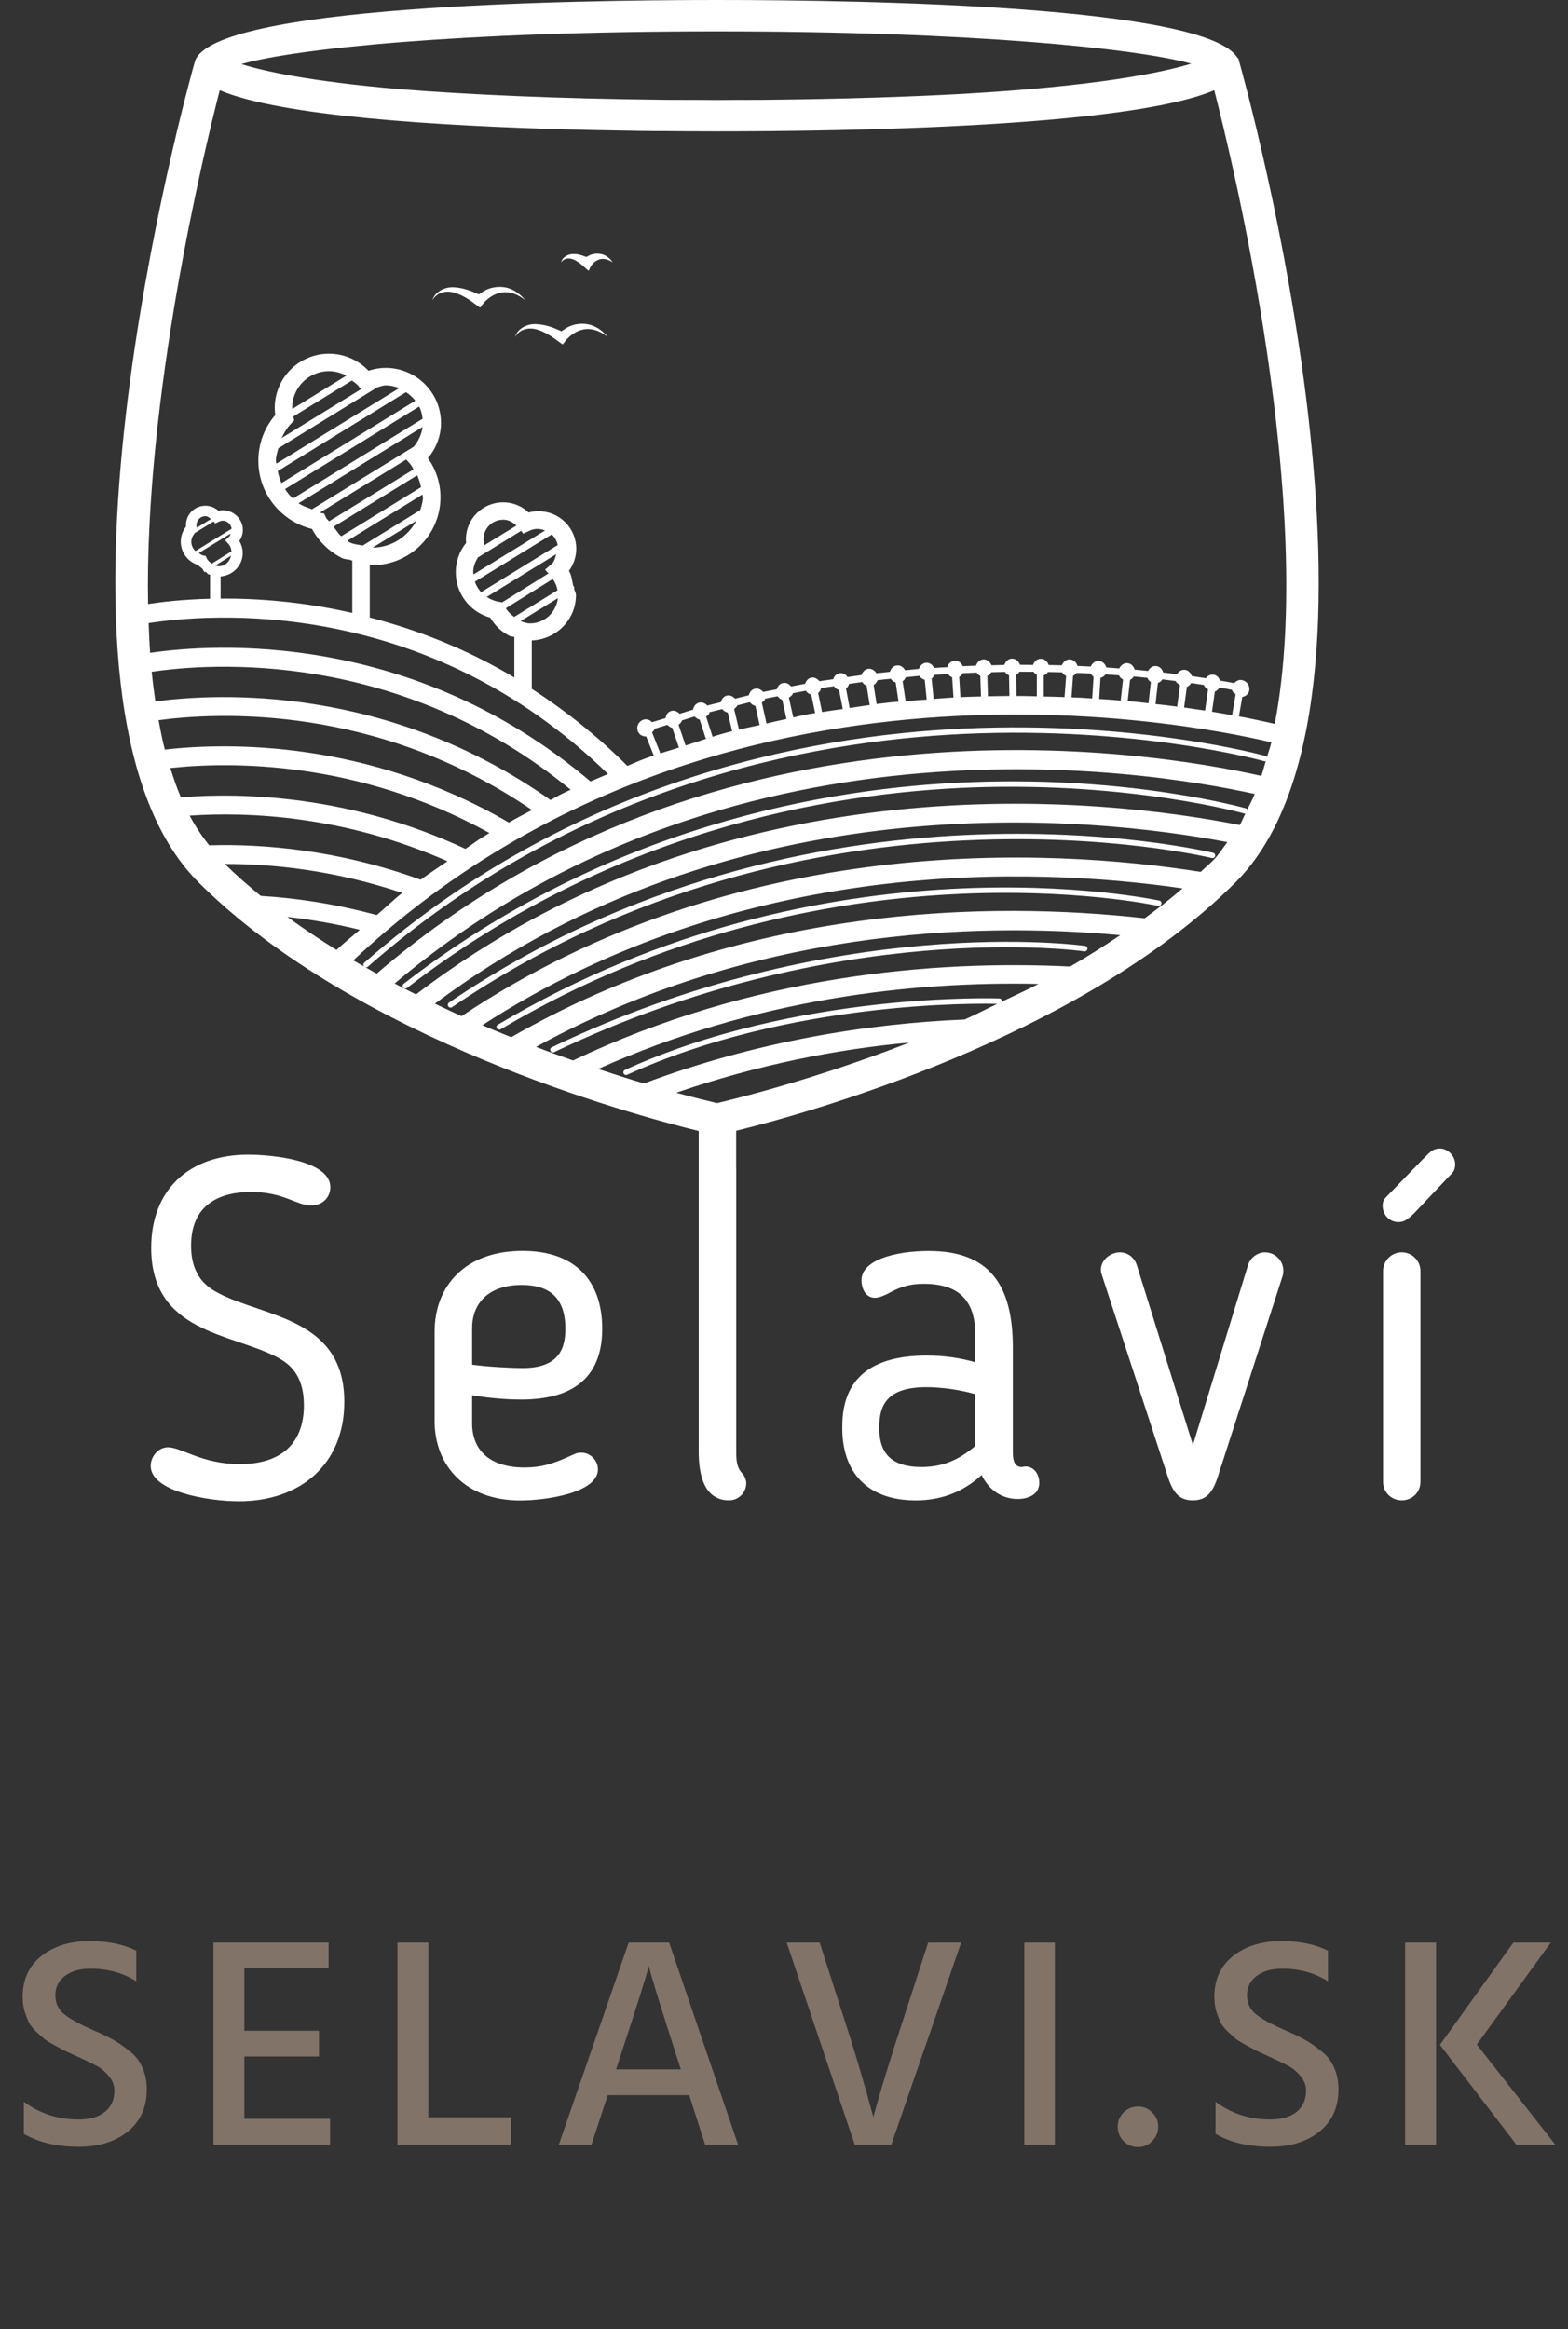 <svg width="68" height="101" viewBox="0 0 68 101" fill="none" xmlns="http://www.w3.org/2000/svg">
<rect x="0" y="0" width="68" height="101" fill="#333333" stroke="none"/>
<path d="M5.91 84.589V85.915C5.33 85.551 4.671 85.369 3.934 85.369C3.458 85.369 3.081 85.477 2.803 85.694C2.535 85.902 2.4 86.179 2.4 86.526C2.4 86.873 2.535 87.15 2.803 87.358C3.072 87.566 3.484 87.791 4.038 88.034C4.402 88.19 4.684 88.324 4.883 88.437C5.091 88.55 5.325 88.71 5.585 88.918C5.854 89.117 6.049 89.36 6.17 89.646C6.3 89.923 6.365 90.244 6.365 90.608C6.365 91.379 6.092 91.986 5.546 92.428C5 92.87 4.294 93.091 3.427 93.091C2.465 93.091 1.668 92.905 1.035 92.532V91.141C1.72 91.652 2.513 91.908 3.414 91.908C3.891 91.908 4.268 91.8 4.545 91.583C4.823 91.358 4.961 91.05 4.961 90.66C4.961 90.426 4.879 90.214 4.714 90.023C4.55 89.824 4.372 89.676 4.181 89.581C3.991 89.477 3.705 89.338 3.323 89.165C3.098 89.061 2.938 88.987 2.842 88.944C2.756 88.901 2.608 88.823 2.4 88.71C2.192 88.597 2.036 88.502 1.932 88.424C1.837 88.346 1.716 88.238 1.568 88.099C1.421 87.96 1.313 87.822 1.243 87.683C1.183 87.544 1.122 87.384 1.061 87.202C1.009 87.011 0.983 86.808 0.983 86.591C0.983 85.846 1.252 85.256 1.789 84.823C2.335 84.39 3.037 84.173 3.895 84.173C4.684 84.173 5.356 84.312 5.91 84.589ZM10.597 91.882H14.315V93H9.258V84.238H14.249V85.356H10.597V88.06H13.834V89.178H10.597V91.882ZM18.574 91.817H22.162V93H17.235V84.238H18.574V91.817ZM26.718 89.737H29.526L29.383 89.295C29.054 88.272 28.785 87.427 28.577 86.76C28.369 86.084 28.244 85.664 28.2 85.499L28.135 85.252C28.04 85.659 27.615 87.007 26.861 89.295L26.718 89.737ZM30.579 93L29.89 90.855H26.354L25.652 93H24.235L27.264 84.238H29.019L32.009 93H30.579ZM41.683 84.238L38.654 93H37.068L34.117 84.238H35.547L36.665 87.722C36.908 88.467 37.129 89.182 37.328 89.867C37.528 90.543 37.666 91.033 37.744 91.336L37.874 91.804C38.152 90.764 38.568 89.403 39.122 87.722L40.253 84.238H41.683ZM44.421 93V84.238H45.747V93H44.421ZM48.72 92.844C48.555 92.671 48.473 92.463 48.473 92.22C48.473 91.977 48.555 91.774 48.72 91.609C48.893 91.436 49.105 91.349 49.357 91.349C49.599 91.349 49.803 91.436 49.968 91.609C50.141 91.774 50.228 91.977 50.228 92.22C50.228 92.463 50.141 92.671 49.968 92.844C49.803 93.017 49.599 93.104 49.357 93.104C49.105 93.104 48.893 93.017 48.72 92.844ZM57.59 84.589V85.915C57.01 85.551 56.351 85.369 55.614 85.369C55.138 85.369 54.761 85.477 54.483 85.694C54.215 85.902 54.08 86.179 54.08 86.526C54.08 86.873 54.215 87.15 54.483 87.358C54.752 87.566 55.164 87.791 55.718 88.034C56.082 88.19 56.364 88.324 56.563 88.437C56.771 88.55 57.005 88.71 57.265 88.918C57.534 89.117 57.729 89.36 57.85 89.646C57.98 89.923 58.045 90.244 58.045 90.608C58.045 91.379 57.772 91.986 57.226 92.428C56.68 92.87 55.974 93.091 55.107 93.091C54.145 93.091 53.348 92.905 52.715 92.532V91.141C53.4 91.652 54.193 91.908 55.094 91.908C55.571 91.908 55.948 91.8 56.225 91.583C56.503 91.358 56.641 91.05 56.641 90.66C56.641 90.426 56.559 90.214 56.394 90.023C56.23 89.824 56.052 89.676 55.861 89.581C55.671 89.477 55.385 89.338 55.003 89.165C54.778 89.061 54.618 88.987 54.522 88.944C54.436 88.901 54.288 88.823 54.08 88.71C53.872 88.597 53.716 88.502 53.612 88.424C53.517 88.346 53.396 88.238 53.248 88.099C53.101 87.96 52.993 87.822 52.923 87.683C52.863 87.544 52.802 87.384 52.741 87.202C52.689 87.011 52.663 86.808 52.663 86.591C52.663 85.846 52.932 85.256 53.469 84.823C54.015 84.39 54.717 84.173 55.575 84.173C56.364 84.173 57.036 84.312 57.59 84.589ZM60.938 93V84.238H62.277V93H60.938ZM64.045 88.658L67.451 93H65.761L62.446 88.671L65.631 84.238H67.256L64.045 88.658Z" fill="#817368"/>
<path fill-rule="evenodd" clip-rule="evenodd" d="M9.494 56.086C9.013 55.836 8.287 55.378 8.287 54.012C8.287 52.21 9.557 51.688 10.889 51.688C12.305 51.688 12.848 52.272 13.494 52.272C14.013 52.272 14.326 51.898 14.326 51.484C14.326 50.322 11.808 50.071 10.764 50.071C8.181 50.071 6.557 51.608 6.557 54.111C6.557 57.783 10.016 57.808 11.994 58.843C12.516 59.112 13.18 59.588 13.18 60.933C13.18 62.552 12.243 63.489 10.392 63.489C8.765 63.489 7.867 62.76 7.287 62.76C6.867 62.76 6.535 63.152 6.535 63.569C6.535 64.685 9.038 65.102 10.367 65.102C12.991 65.102 14.932 63.526 14.932 60.788C14.932 57.162 11.494 57.122 9.494 56.086Z" fill="white"/>
<path fill-rule="evenodd" clip-rule="evenodd" d="M22.599 60.69C25.077 60.69 26.117 59.531 26.117 57.62C26.117 55.568 24.974 54.242 22.661 54.242C20.183 54.242 18.848 55.757 18.848 57.744V61.623C18.848 63.577 20.205 65.067 22.558 65.067C23.683 65.067 25.931 64.736 25.931 63.716C25.931 63.345 25.62 62.992 25.204 62.992C25.055 62.992 24.953 63.033 24.912 63.054C24.183 63.385 23.62 63.636 22.745 63.636C21.245 63.636 20.475 62.888 20.475 61.725V60.504C21.205 60.628 21.975 60.69 22.599 60.69ZM20.475 57.599C20.475 56.44 21.267 55.72 22.621 55.72C23.828 55.72 24.518 56.273 24.518 57.62C24.518 58.471 24.245 59.324 22.661 59.324C22.245 59.324 21.245 59.28 20.475 59.178V57.599Z" fill="white"/>
<path fill-rule="evenodd" clip-rule="evenodd" d="M44.464 63.593C44.381 63.593 44.362 63.615 44.3 63.615C44.048 63.615 43.924 63.401 43.924 62.99V58.428C43.924 55.69 42.884 54.246 40.279 54.246C38.841 54.246 37.279 54.639 37.363 55.591C37.384 55.9 37.549 56.277 37.943 56.277C38.173 56.277 38.422 56.129 38.487 56.107C38.943 55.859 39.341 55.671 40.067 55.671C41.57 55.671 42.297 56.379 42.297 57.887V59.071C41.654 58.886 40.943 58.781 40.195 58.781C37.738 58.781 36.527 59.816 36.527 61.853V61.933C36.527 63.8 37.571 65.064 39.713 65.064C40.841 65.064 41.778 64.687 42.57 63.964C42.884 64.607 43.443 65.002 44.132 65.002C44.589 65.002 45.07 64.817 45.07 64.298C45.07 63.942 44.859 63.593 44.464 63.593ZM42.297 62.7C41.57 63.321 40.862 63.615 39.965 63.615C38.571 63.615 38.133 62.928 38.133 61.955V61.868C38.133 60.938 38.468 60.153 40.173 60.153C40.797 60.153 41.611 60.255 42.297 60.459V62.7Z" fill="white"/>
<path fill-rule="evenodd" clip-rule="evenodd" d="M54.856 54.305C54.543 54.305 54.229 54.53 54.127 54.846L51.733 62.659L49.295 54.846C49.171 54.493 48.879 54.305 48.568 54.305C48.087 54.305 47.609 54.756 47.776 55.26L50.67 64.112C50.9 64.774 51.17 65.061 51.733 65.061C52.276 65.061 52.565 64.774 52.794 64.094L55.627 55.322C55.773 54.778 55.356 54.305 54.856 54.305Z" fill="white"/>
<path fill-rule="evenodd" clip-rule="evenodd" d="M60.791 54.305C60.334 54.305 59.98 54.679 59.98 55.114V64.257C59.98 64.709 60.334 65.061 60.791 65.061C61.247 65.061 61.601 64.709 61.601 64.257V55.114C61.601 54.679 61.247 54.305 60.791 54.305Z" fill="white"/>
<path fill-rule="evenodd" clip-rule="evenodd" d="M62.461 49.805C62.085 49.805 61.983 50.012 61.691 50.281L60.066 51.959C59.983 52.064 59.961 52.169 59.961 52.271C59.961 52.704 60.275 52.995 60.65 52.995C60.917 52.995 61.066 52.852 61.315 52.624L63.004 50.84C63.085 50.738 63.107 50.59 63.107 50.491C63.107 50.095 62.753 49.805 62.461 49.805Z" fill="white"/>
<path fill-rule="evenodd" clip-rule="evenodd" d="M21.778 12.446C21.57 12.428 21.356 12.462 21.16 12.536C21.018 12.592 20.893 12.678 20.766 12.765C20.44 12.616 20.105 12.487 19.738 12.462C19.328 12.415 18.863 12.632 18.754 13.021C18.95 12.666 19.369 12.585 19.701 12.694C20.046 12.786 20.356 12.993 20.648 13.216L20.651 13.219L20.819 13.34L20.946 13.176C21.139 12.938 21.449 12.718 21.782 12.681C22.123 12.629 22.489 12.78 22.781 13.021C22.545 12.731 22.204 12.474 21.778 12.446Z" fill="white"/>
<path fill-rule="evenodd" clip-rule="evenodd" d="M24.739 14.135C24.597 14.191 24.476 14.277 24.348 14.364C24.022 14.215 23.687 14.082 23.317 14.061C22.907 14.011 22.442 14.227 22.336 14.617C22.529 14.265 22.948 14.184 23.283 14.289C23.625 14.385 23.938 14.592 24.227 14.812L24.23 14.815L24.401 14.935L24.528 14.775C24.718 14.537 25.028 14.317 25.36 14.277C25.705 14.225 26.069 14.379 26.36 14.617C26.128 14.326 25.783 14.073 25.357 14.045C25.149 14.024 24.938 14.061 24.739 14.135Z" fill="white"/>
<path fill-rule="evenodd" clip-rule="evenodd" d="M26.016 11.008C25.892 10.99 25.758 11.002 25.637 11.042C25.566 11.064 25.5 11.11 25.435 11.144C25.261 11.083 25.084 11.015 24.889 11.015C24.646 11.002 24.376 11.154 24.336 11.379C24.463 11.191 24.69 11.178 24.858 11.249C25.032 11.318 25.187 11.444 25.336 11.574V11.577L25.525 11.744L25.631 11.537C25.659 11.484 25.727 11.407 25.792 11.358C25.861 11.305 25.935 11.265 26.019 11.243C26.19 11.197 26.401 11.259 26.575 11.379C26.457 11.206 26.274 11.042 26.016 11.008Z" fill="white"/>
<path fill-rule="evenodd" clip-rule="evenodd" d="M19.442 43.645C19.467 43.676 19.501 43.694 19.538 43.694C19.563 43.694 19.588 43.688 19.606 43.673C35.223 33.052 52.383 37.166 52.553 37.207C52.618 37.222 52.681 37.188 52.696 37.123C52.712 37.061 52.674 36.999 52.609 36.981C52.438 36.941 35.179 32.796 19.473 43.475C19.417 43.518 19.408 43.586 19.442 43.645Z" fill="white"/>
<path fill-rule="evenodd" clip-rule="evenodd" d="M21.59 44.435C21.534 44.469 21.512 44.537 21.55 44.593C21.568 44.63 21.612 44.648 21.649 44.648C21.671 44.648 21.689 44.645 21.708 44.636C35.912 36.192 50.087 39.252 50.23 39.283C50.286 39.289 50.354 39.258 50.367 39.196C50.382 39.131 50.345 39.069 50.28 39.054C50.137 39.026 35.874 35.938 21.59 44.435Z" fill="white"/>
<path fill-rule="evenodd" clip-rule="evenodd" d="M23.871 45.569C23.893 45.612 23.933 45.636 23.976 45.636C23.995 45.636 24.014 45.633 24.029 45.627C36.258 39.758 46.915 41.235 47.024 41.254C47.086 41.26 47.148 41.213 47.157 41.148C47.163 41.087 47.12 41.025 47.055 41.016C46.949 41.003 36.227 39.517 23.927 45.414C23.868 45.442 23.843 45.513 23.871 45.569Z" fill="white"/>
<path fill-rule="evenodd" clip-rule="evenodd" d="M53.739 2.658C53.733 2.64 53.73 2.621 53.721 2.603L53.702 2.525L53.674 2.522C52.385 0.257 37.614 0 31.096 0C24.45 0 9.232 0.266 8.455 2.655L8.443 2.698C8.123 3.827 0.748 30.439 8.617 38.269C15.461 45.087 27.4 48.333 30.301 49.044V62.946C30.301 64.81 31.096 65.061 31.614 65.061C32.03 65.061 32.363 64.73 32.363 64.316C32.363 64.152 32.279 64.004 32.22 63.923C31.968 63.673 31.928 63.401 31.928 62.946V50.672C31.928 50.666 31.925 50.657 31.925 50.648V49.034C34.887 48.308 46.762 45.053 53.575 38.269C61.44 30.439 54.065 3.827 53.749 2.698L53.739 2.658ZM31.096 1.36C42.247 1.36 49.302 2.111 51.662 2.76C50.379 3.153 47.572 3.737 41.74 4.071C39.371 4.201 36.639 4.29 33.536 4.324C33.366 4.327 33.201 4.33 33.03 4.33C32.611 4.333 32.176 4.333 31.745 4.333C31.527 4.333 31.316 4.337 31.096 4.337C30.891 4.337 30.695 4.333 30.496 4.333C30.024 4.333 29.549 4.333 29.093 4.33C28.987 4.33 28.888 4.327 28.785 4.327C24.159 4.281 20.327 4.102 17.336 3.867C13.445 3.53 11.452 3.091 10.467 2.779C12.768 2.123 19.848 1.36 31.096 1.36ZM6.446 27.021C8.974 26.622 18.395 25.791 26.369 33.564C26.115 33.675 25.86 33.771 25.609 33.886C17.864 27.327 9.244 27.908 6.511 28.31C6.48 27.889 6.462 27.453 6.446 27.021ZM9.266 22.61L9.331 22.7L9.502 22.619C9.759 22.499 10.008 22.681 10.045 22.928L8.474 23.896C8.368 23.788 8.297 23.652 8.297 23.488C8.297 23.346 8.362 23.219 8.452 23.111L9.266 22.61ZM8.52 22.771C8.52 22.558 8.694 22.384 8.905 22.384C9.002 22.384 9.076 22.446 9.148 22.508L8.536 22.885L8.53 22.857C8.524 22.823 8.52 22.799 8.52 22.771ZM10.002 23.136C9.977 23.182 9.98 23.238 9.936 23.274L9.762 23.429L9.918 23.599C9.995 23.683 10.023 23.797 10.039 23.908L9.185 24.44C9.098 24.381 9.011 24.313 8.968 24.214L8.918 24.106L8.8 24.087C8.728 24.072 8.682 24.016 8.62 23.982L10.002 23.136ZM10.02 24.097C9.961 24.35 9.766 24.554 9.492 24.554C9.44 24.554 9.393 24.536 9.343 24.52L10.02 24.097ZM12.759 18.233L12.722 18.06L15.262 16.499C15.361 16.58 15.476 16.642 15.557 16.753L15.65 16.88L12.213 18.994C12.318 18.774 12.442 18.558 12.616 18.378L12.759 18.233ZM12.672 17.683C12.672 16.805 13.389 16.094 14.268 16.094C14.535 16.094 14.793 16.169 15.02 16.289L12.678 17.733C12.678 17.717 12.672 17.698 12.672 17.683ZM16.367 16.793C16.485 16.765 16.607 16.709 16.724 16.709C16.936 16.709 17.131 16.759 17.314 16.83L11.986 20.106C11.983 20.06 11.964 20.02 11.964 19.977C11.964 19.788 12.026 19.615 12.07 19.439L16.367 16.793ZM17.606 17.006C17.765 17.108 17.898 17.229 18.01 17.377L12.206 20.947C12.129 20.783 12.082 20.61 12.045 20.428L17.606 17.006ZM18.181 17.628C18.262 17.791 18.305 17.971 18.327 18.159L12.703 21.618C12.57 21.494 12.458 21.361 12.362 21.207L18.181 17.628ZM18.324 18.515C18.286 18.833 18.15 19.123 17.942 19.371L13.529 22.084C13.331 22.007 13.119 21.945 12.948 21.825L18.324 18.515ZM17.616 19.927L17.771 20.097C17.839 20.174 17.883 20.267 17.936 20.354L14.268 22.607C14.234 22.548 14.169 22.514 14.141 22.452L14.057 22.27L13.868 22.233L17.616 19.927ZM18.094 20.61C18.165 20.774 18.221 20.947 18.259 21.126L14.802 23.253C14.663 23.142 14.579 22.978 14.464 22.842L18.094 20.61ZM18.321 21.445C18.321 21.485 18.342 21.522 18.342 21.562C18.342 21.763 18.277 21.936 18.227 22.119L15.734 23.655C15.544 23.618 15.346 23.608 15.172 23.522C15.132 23.503 15.104 23.466 15.066 23.448L18.321 21.445ZM18.057 22.582C17.687 23.265 16.988 23.741 16.159 23.747L18.057 22.582ZM22.603 23.018L22.693 23.142L22.979 23.009C23.205 22.901 23.432 22.925 23.637 23.003L20.538 24.907C20.535 24.876 20.522 24.851 20.522 24.817C20.522 24.582 20.606 24.372 20.724 24.174L22.603 23.018ZM20.966 23.386C20.966 22.919 21.348 22.536 21.82 22.536C22.041 22.536 22.236 22.638 22.395 22.792L21.004 23.645L20.988 23.571C20.973 23.506 20.966 23.445 20.966 23.386ZM23.929 23.176C24.062 23.299 24.149 23.454 24.186 23.636L20.864 25.679C20.746 25.549 20.653 25.395 20.594 25.225L23.929 23.176ZM24.121 24.032C24.075 24.177 24.053 24.341 23.929 24.452L23.637 24.703L23.786 24.866L21.777 26.121L21.59 26.087C21.41 26.053 21.255 25.979 21.109 25.886L24.121 24.032ZM23.972 25.108C24.078 25.256 24.146 25.416 24.177 25.596L22.299 26.752C22.156 26.644 22.025 26.529 21.938 26.375L23.972 25.108ZM24.193 25.939C24.121 26.551 23.621 27.033 22.991 27.033C22.845 27.033 22.712 26.984 22.575 26.934L24.193 25.939ZM6.58 29.132C9.098 28.755 17.293 28.143 24.748 34.244C24.615 34.306 24.485 34.368 24.351 34.433C24.19 34.51 24.034 34.612 23.873 34.692C16.793 29.694 9.449 30.053 6.738 30.418C6.676 29.997 6.623 29.571 6.58 29.132ZM6.878 31.23C9.443 30.884 16.336 30.532 23.072 35.125C22.736 35.301 22.401 35.477 22.069 35.669C15.908 32.087 9.877 32.195 7.148 32.504C7.042 32.093 6.958 31.666 6.878 31.23ZM7.387 33.304C9.998 33.023 15.517 32.965 21.227 36.123C21.205 36.139 21.184 36.145 21.159 36.16C21.053 36.225 20.948 36.294 20.842 36.358C20.619 36.498 20.404 36.67 20.184 36.81C15.184 34.476 10.495 34.362 7.843 34.572C7.673 34.173 7.524 33.746 7.387 33.304ZM8.225 35.369C10.744 35.196 14.92 35.363 19.407 37.347C19.016 37.61 18.628 37.867 18.243 38.148C14.669 36.85 11.402 36.587 9.07 36.655C8.759 36.263 8.474 35.839 8.225 35.369ZM9.747 37.465C11.818 37.459 14.507 37.734 17.445 38.72C17.069 39.014 16.709 39.369 16.34 39.681C14.511 39.187 12.812 38.939 11.309 38.85C10.765 38.404 10.241 37.947 9.747 37.465ZM12.464 39.761C13.448 39.87 14.501 40.049 15.604 40.318C15.268 40.611 14.924 40.88 14.594 41.193C13.868 40.738 13.15 40.265 12.464 39.761ZM31.096 47.835C30.801 47.767 30.18 47.615 29.326 47.384C32.813 46.188 36.247 45.498 39.433 45.211C35.341 46.803 31.928 47.64 31.096 47.835ZM43.436 43.44C43.439 43.427 43.455 43.43 43.458 43.421C43.458 43.356 43.405 43.3 43.343 43.297C43.253 43.294 34.539 42.995 27.102 46.395C27.043 46.422 27.018 46.49 27.046 46.549C27.065 46.592 27.108 46.617 27.152 46.617C27.168 46.617 27.183 46.614 27.202 46.605C34.238 43.39 42.427 43.508 43.247 43.532C42.778 43.752 42.306 44.002 41.837 44.209C37.604 44.389 32.794 45.158 27.928 46.982C27.323 46.803 26.658 46.592 25.941 46.354C32.738 43.3 39.601 42.546 45.035 42.667C44.501 42.951 43.97 43.183 43.436 43.44ZM46.408 41.913C40.495 41.622 32.614 42.293 24.851 45.986C24.332 45.801 23.795 45.609 23.246 45.396C32.496 40.321 42.194 39.962 48.581 40.553C47.87 41.032 47.147 41.489 46.408 41.913ZM49.64 39.82C43.032 39.084 32.26 39.18 22.171 44.976C21.758 44.812 21.342 44.639 20.917 44.457C32.214 37.14 44.778 37.576 51.283 38.525C50.758 38.976 50.209 39.406 49.64 39.82ZM52.609 37.31C52.438 37.483 52.246 37.641 52.069 37.808C45.548 36.776 32.015 36.046 20.016 44.064C19.631 43.888 19.246 43.706 18.861 43.523C31.878 33.796 47.293 35.388 53.227 36.516C53.025 36.785 52.842 37.078 52.609 37.31ZM54.087 35.113C54.072 35.097 54.081 35.069 54.056 35.06C54.009 35.048 49.112 33.657 42.191 33.913C35.803 34.142 26.335 35.842 17.51 42.658C17.457 42.698 17.448 42.772 17.485 42.822C17.51 42.852 17.544 42.868 17.578 42.868C17.603 42.868 17.631 42.858 17.65 42.843C26.428 36.071 35.837 34.374 42.191 34.145C49.072 33.904 53.944 35.273 53.991 35.286C54 35.289 54 35.273 54.009 35.276C53.926 35.44 53.857 35.623 53.767 35.777C47.923 34.621 31.636 32.742 18.041 43.124C17.731 42.97 17.423 42.809 17.116 42.648C31.465 30.529 49.501 33.342 54.416 34.43C54.317 34.671 54.196 34.887 54.087 35.113ZM54.702 33.645C49.848 32.553 31.136 29.509 16.336 42.219C16.156 42.123 15.976 42.015 15.796 41.913C15.818 41.934 15.846 41.95 15.877 41.95C15.905 41.95 15.933 41.938 15.954 41.919C24.808 34.148 34.912 32.142 41.824 31.824C49.324 31.481 54.804 32.998 54.857 33.017C54.876 33.02 54.879 32.995 54.898 32.992C54.829 33.209 54.773 33.434 54.702 33.645ZM54.944 32.832C54.932 32.819 54.941 32.794 54.922 32.791C54.867 32.773 49.373 31.249 41.824 31.592C34.865 31.904 24.702 33.926 15.799 41.746C15.749 41.786 15.743 41.863 15.79 41.91C15.635 41.82 15.476 41.74 15.324 41.644C30.565 27.364 51.013 31.218 55.137 32.189C55.084 32.414 55.009 32.615 54.944 32.832ZM30.624 31.082C30.68 31.02 30.763 30.974 30.773 30.884C30.956 30.835 31.139 30.798 31.322 30.748C31.381 30.832 31.468 30.878 31.561 30.9L31.751 31.706C31.683 31.725 31.614 31.741 31.546 31.759C30.947 31.917 30.338 32.136 29.733 32.328L29.428 31.434C29.481 31.373 29.559 31.326 29.571 31.243C29.754 31.184 29.944 31.122 30.127 31.07C30.186 31.141 30.26 31.184 30.344 31.209L30.611 32.034L30.903 31.945L30.624 31.082ZM29.444 32.417C29.177 32.507 28.91 32.578 28.639 32.671L28.279 31.762C28.313 31.703 28.382 31.672 28.388 31.602C28.574 31.543 28.757 31.49 28.944 31.431C29 31.496 29.074 31.54 29.152 31.561L29.444 32.417ZM31.838 30.752C31.878 30.693 31.956 30.665 31.968 30.591C32.151 30.544 32.338 30.492 32.521 30.452C32.58 30.538 32.667 30.588 32.76 30.612L32.943 31.441C32.645 31.509 32.35 31.564 32.049 31.639L31.838 30.752ZM33.04 30.473C33.089 30.412 33.17 30.381 33.182 30.297C33.366 30.26 33.546 30.229 33.726 30.192C33.776 30.269 33.847 30.319 33.925 30.353L34.108 31.178C33.819 31.237 33.53 31.308 33.241 31.373L33.04 30.473ZM34.213 30.257C34.282 30.195 34.369 30.155 34.384 30.062C34.574 30.025 34.763 29.988 34.946 29.954C35.005 30.044 35.08 30.096 35.182 30.118L35.35 30.922C35.275 30.934 35.201 30.94 35.123 30.956C35.055 30.968 34.987 30.983 34.918 30.996C34.751 31.026 34.574 31.076 34.403 31.113L34.213 30.257ZM35.48 30.05C35.552 29.994 35.592 29.926 35.608 29.837C35.797 29.806 35.98 29.784 36.167 29.756C36.219 29.843 36.291 29.895 36.387 29.92L36.548 30.745C36.247 30.792 35.952 30.826 35.651 30.878L35.48 30.05ZM36.688 29.858C36.757 29.806 36.797 29.744 36.819 29.657C37.011 29.633 37.204 29.599 37.393 29.574C37.44 29.651 37.496 29.704 37.583 29.732L37.716 30.575C37.43 30.609 37.135 30.662 36.847 30.702L36.688 29.858ZM37.887 29.704C37.971 29.654 38.023 29.589 38.055 29.497C38.247 29.472 38.437 29.453 38.632 29.435C38.682 29.515 38.75 29.564 38.843 29.592L38.968 30.43C38.846 30.442 38.731 30.445 38.61 30.458C38.449 30.476 38.281 30.498 38.117 30.517C38.083 30.52 38.048 30.529 38.017 30.532L37.887 29.704ZM39.145 29.54C39.21 29.497 39.25 29.444 39.278 29.37C39.474 29.351 39.682 29.323 39.874 29.308C39.927 29.398 40.002 29.45 40.104 29.478L40.188 30.337C39.884 30.356 39.582 30.378 39.275 30.405L39.145 29.54ZM40.402 29.422C40.461 29.382 40.495 29.333 40.523 29.265C40.722 29.252 40.921 29.243 41.116 29.231C41.163 29.299 41.216 29.339 41.293 29.373L41.349 30.248C41.331 30.248 41.312 30.248 41.29 30.251C41.029 30.263 40.756 30.294 40.489 30.309L40.402 29.422ZM42.542 30.207C42.337 30.214 42.141 30.21 41.933 30.22C41.84 30.223 41.744 30.226 41.651 30.232L41.598 29.351C41.672 29.311 41.719 29.262 41.753 29.191C41.958 29.181 42.154 29.175 42.355 29.166C42.393 29.234 42.442 29.274 42.514 29.308L42.542 30.204C42.296 30.21 42.063 30.21 41.815 30.22C42.063 30.21 42.296 30.214 42.542 30.207ZM42.843 30.195L42.818 29.305C42.896 29.271 42.949 29.224 42.986 29.15C43.184 29.144 43.389 29.138 43.582 29.135C43.625 29.206 43.681 29.249 43.759 29.283L43.775 30.177C43.473 30.177 43.157 30.189 42.843 30.195ZM43.775 30.186V30.189C43.47 30.189 43.157 30.195 42.846 30.201C43.157 30.195 43.47 30.186 43.775 30.186ZM44.082 30.177L44.066 29.268C44.132 29.231 44.175 29.191 44.209 29.129C44.42 29.129 44.619 29.132 44.824 29.132C44.858 29.194 44.902 29.234 44.964 29.268V30.195C44.728 30.189 44.501 30.18 44.259 30.18C44.2 30.18 44.138 30.183 44.082 30.183V30.18H44.132C44.116 30.18 44.097 30.177 44.082 30.177ZM45.265 30.204V29.286C45.346 29.256 45.405 29.212 45.448 29.141C45.653 29.144 45.861 29.147 46.063 29.154C46.1 29.228 46.156 29.274 46.234 29.308L46.166 30.229C46.01 30.223 45.861 30.22 45.706 30.214C45.56 30.21 45.411 30.207 45.265 30.204ZM46.467 30.241L46.535 29.305C46.6 29.277 46.647 29.24 46.687 29.181C46.892 29.188 47.106 29.194 47.302 29.206C47.333 29.268 47.37 29.308 47.426 29.348L47.364 30.288C47.206 30.279 47.057 30.266 46.895 30.257C46.755 30.251 46.61 30.248 46.467 30.241ZM47.668 30.309L47.724 29.395C47.818 29.37 47.886 29.323 47.939 29.246C48.14 29.256 48.336 29.271 48.529 29.286C48.563 29.37 48.619 29.425 48.703 29.469L48.6 30.381C48.485 30.371 48.376 30.359 48.262 30.35C48.069 30.337 47.864 30.325 47.668 30.309ZM48.904 30.405L49.007 29.478C49.081 29.447 49.128 29.401 49.171 29.336C49.38 29.354 49.566 29.376 49.761 29.395C49.792 29.478 49.839 29.534 49.91 29.577L49.808 30.495C49.631 30.476 49.46 30.455 49.274 30.436C49.156 30.424 49.026 30.415 48.904 30.405ZM50.112 30.532L50.215 29.614C50.302 29.586 50.364 29.537 50.41 29.459C50.622 29.484 50.799 29.509 50.991 29.534C51.019 29.623 51.106 29.657 51.174 29.713L51.05 30.643C50.876 30.619 50.705 30.597 50.522 30.575C50.392 30.56 50.249 30.544 50.112 30.532ZM51.351 30.68L51.472 29.787C51.547 29.75 51.612 29.698 51.656 29.62C51.861 29.648 52.038 29.676 52.215 29.704C52.23 29.796 52.32 29.837 52.389 29.898L52.261 30.813C51.969 30.77 51.668 30.727 51.351 30.68ZM52.562 30.863L52.684 29.991C52.764 29.957 52.839 29.898 52.885 29.815C53.109 29.852 53.292 29.886 53.429 29.914C53.438 30.006 53.528 30.044 53.587 30.108L53.432 31.014C53.304 30.992 53.19 30.968 53.059 30.946C52.898 30.918 52.733 30.89 52.562 30.863ZM55.283 31.391C55.022 31.329 54.721 31.262 54.351 31.187C54.245 31.169 54.149 31.144 54.037 31.122C53.944 31.107 53.832 31.085 53.73 31.067L53.873 30.226C54.016 30.192 54.14 30.108 54.174 29.957C54.218 29.744 54.081 29.54 53.87 29.494C53.733 29.462 53.612 29.527 53.522 29.623C53.373 29.592 53.165 29.558 52.907 29.512C52.861 29.388 52.777 29.283 52.637 29.259C52.494 29.234 52.376 29.305 52.289 29.41C52.1 29.382 51.91 29.351 51.687 29.317C51.64 29.188 51.55 29.073 51.398 29.048C51.243 29.027 51.121 29.113 51.041 29.234C50.842 29.209 50.662 29.188 50.448 29.163C50.401 29.02 50.305 28.903 50.147 28.884C49.985 28.866 49.861 28.962 49.786 29.095C49.594 29.076 49.41 29.055 49.206 29.036C49.159 28.894 49.06 28.773 48.901 28.758C48.737 28.739 48.609 28.848 48.538 28.986C48.355 28.971 48.168 28.959 47.979 28.943C47.929 28.795 47.821 28.674 47.656 28.662C47.492 28.65 47.367 28.761 47.302 28.903C47.116 28.894 46.917 28.888 46.728 28.878C46.681 28.727 46.563 28.6 46.392 28.594C46.228 28.591 46.106 28.705 46.047 28.851C45.861 28.844 45.669 28.844 45.479 28.838C45.426 28.69 45.312 28.566 45.144 28.566C44.973 28.563 44.855 28.68 44.799 28.832C44.61 28.829 44.427 28.826 44.234 28.826C44.178 28.677 44.057 28.56 43.889 28.56C43.722 28.563 43.607 28.684 43.554 28.835C43.371 28.838 43.184 28.844 42.998 28.848C42.936 28.705 42.818 28.591 42.65 28.594C42.489 28.6 42.377 28.718 42.324 28.866C42.135 28.872 41.946 28.878 41.753 28.888C41.685 28.745 41.567 28.637 41.399 28.65C41.237 28.662 41.129 28.782 41.082 28.931C40.893 28.94 40.703 28.95 40.511 28.965C40.443 28.829 40.321 28.73 40.16 28.739C40.002 28.755 39.902 28.869 39.849 29.005C39.657 29.02 39.452 29.048 39.253 29.067C39.179 28.934 39.054 28.838 38.893 28.857C38.735 28.872 38.638 28.993 38.592 29.132C38.399 29.157 38.207 29.172 38.011 29.194C37.93 29.073 37.809 28.986 37.657 29.002C37.502 29.02 37.409 29.135 37.362 29.274C37.163 29.299 36.962 29.333 36.76 29.36C36.679 29.249 36.561 29.169 36.415 29.191C36.269 29.212 36.179 29.323 36.132 29.453C35.934 29.484 35.738 29.509 35.536 29.54C35.449 29.435 35.331 29.36 35.185 29.385C35.046 29.413 34.959 29.521 34.915 29.651C34.713 29.685 34.511 29.732 34.31 29.768C34.223 29.663 34.102 29.589 33.956 29.617C33.81 29.645 33.726 29.759 33.685 29.892C33.487 29.932 33.294 29.963 33.096 30.006C33.002 29.904 32.878 29.834 32.735 29.867C32.589 29.901 32.509 30.019 32.471 30.152C32.276 30.195 32.077 30.251 31.878 30.297C31.785 30.198 31.661 30.13 31.518 30.164C31.375 30.201 31.297 30.319 31.26 30.452C31.065 30.501 30.872 30.541 30.677 30.597C30.58 30.495 30.45 30.43 30.307 30.473C30.161 30.514 30.087 30.637 30.055 30.773C29.863 30.829 29.667 30.894 29.475 30.952C29.375 30.854 29.248 30.788 29.102 30.832C28.956 30.875 28.885 30.999 28.863 31.141C28.667 31.2 28.475 31.255 28.279 31.317C28.18 31.221 28.046 31.16 27.904 31.209C27.695 31.277 27.587 31.5 27.658 31.7C27.711 31.861 27.863 31.935 28.025 31.938L28.351 32.764C28.338 32.767 28.329 32.77 28.317 32.776C28.192 32.816 28.068 32.859 27.944 32.906C27.698 32.995 27.453 33.113 27.208 33.212C25.854 31.864 24.46 30.776 23.062 29.87V27.772C24.121 27.732 24.978 26.872 24.978 25.806C24.978 25.701 24.91 25.611 24.891 25.509L24.919 25.494L24.857 25.392C24.808 25.175 24.792 24.947 24.674 24.755C24.876 24.477 24.991 24.143 24.991 23.797C24.991 22.898 24.258 22.168 23.354 22.168C23.208 22.168 23.069 22.183 22.926 22.224C22.628 21.942 22.233 21.782 21.82 21.782C20.929 21.782 20.206 22.502 20.206 23.386C20.206 23.438 20.209 23.488 20.215 23.54C19.923 23.902 19.765 24.347 19.765 24.817C19.765 25.744 20.383 26.542 21.264 26.786C21.46 27.126 21.752 27.404 22.106 27.58C22.168 27.608 22.239 27.599 22.305 27.623V29.379C20.162 28.099 18.032 27.296 16.035 26.776V24.483C16.076 24.483 16.107 24.508 16.147 24.508C17.774 24.508 19.103 23.188 19.103 21.562C19.103 20.953 18.911 20.36 18.557 19.868C18.92 19.439 19.125 18.898 19.125 18.338C19.125 17.025 18.047 15.952 16.724 15.952C16.476 15.952 16.225 15.995 15.979 16.076C15.538 15.609 14.917 15.337 14.268 15.337C12.97 15.337 11.915 16.388 11.915 17.683C11.915 17.785 11.921 17.89 11.936 17.998C11.461 18.552 11.203 19.244 11.203 19.977C11.203 21.389 12.172 22.604 13.532 22.938C13.824 23.479 14.278 23.921 14.83 24.199C14.954 24.261 15.101 24.248 15.231 24.291L15.243 24.313L15.265 24.301C15.268 24.301 15.274 24.301 15.277 24.304V26.579C13.119 26.087 11.154 25.945 9.567 25.957V24.996C10.101 24.953 10.526 24.523 10.526 23.982C10.526 23.797 10.474 23.614 10.377 23.457C10.477 23.318 10.533 23.148 10.533 22.978C10.533 22.437 10.002 22.02 9.474 22.149C9.318 22.01 9.117 21.93 8.905 21.93C8.443 21.93 8.064 22.307 8.064 22.771C8.064 22.796 8.064 22.817 8.067 22.836C7.921 23.021 7.84 23.253 7.84 23.488C7.84 23.964 8.157 24.372 8.604 24.505C8.651 24.582 8.735 24.619 8.797 24.681L8.791 24.687L8.871 24.814L8.912 24.789C8.958 24.82 8.983 24.876 9.033 24.9C9.058 24.916 9.086 24.91 9.11 24.919V25.964C7.934 25.994 7.03 26.1 6.421 26.192C6.263 17.253 8.859 6.509 9.53 3.913C12.163 5.035 18.973 5.462 24.767 5.616C25.006 5.622 25.252 5.629 25.5 5.635C25.547 5.635 25.59 5.635 25.637 5.638C26.332 5.653 27.056 5.666 27.807 5.678C27.972 5.678 28.14 5.681 28.301 5.684H28.661C29.552 5.693 30.375 5.697 31.096 5.697C36.822 5.697 48.935 5.502 52.659 3.913C53.481 7.097 57.087 22.038 55.283 31.391Z" fill="white"/>
</svg>

